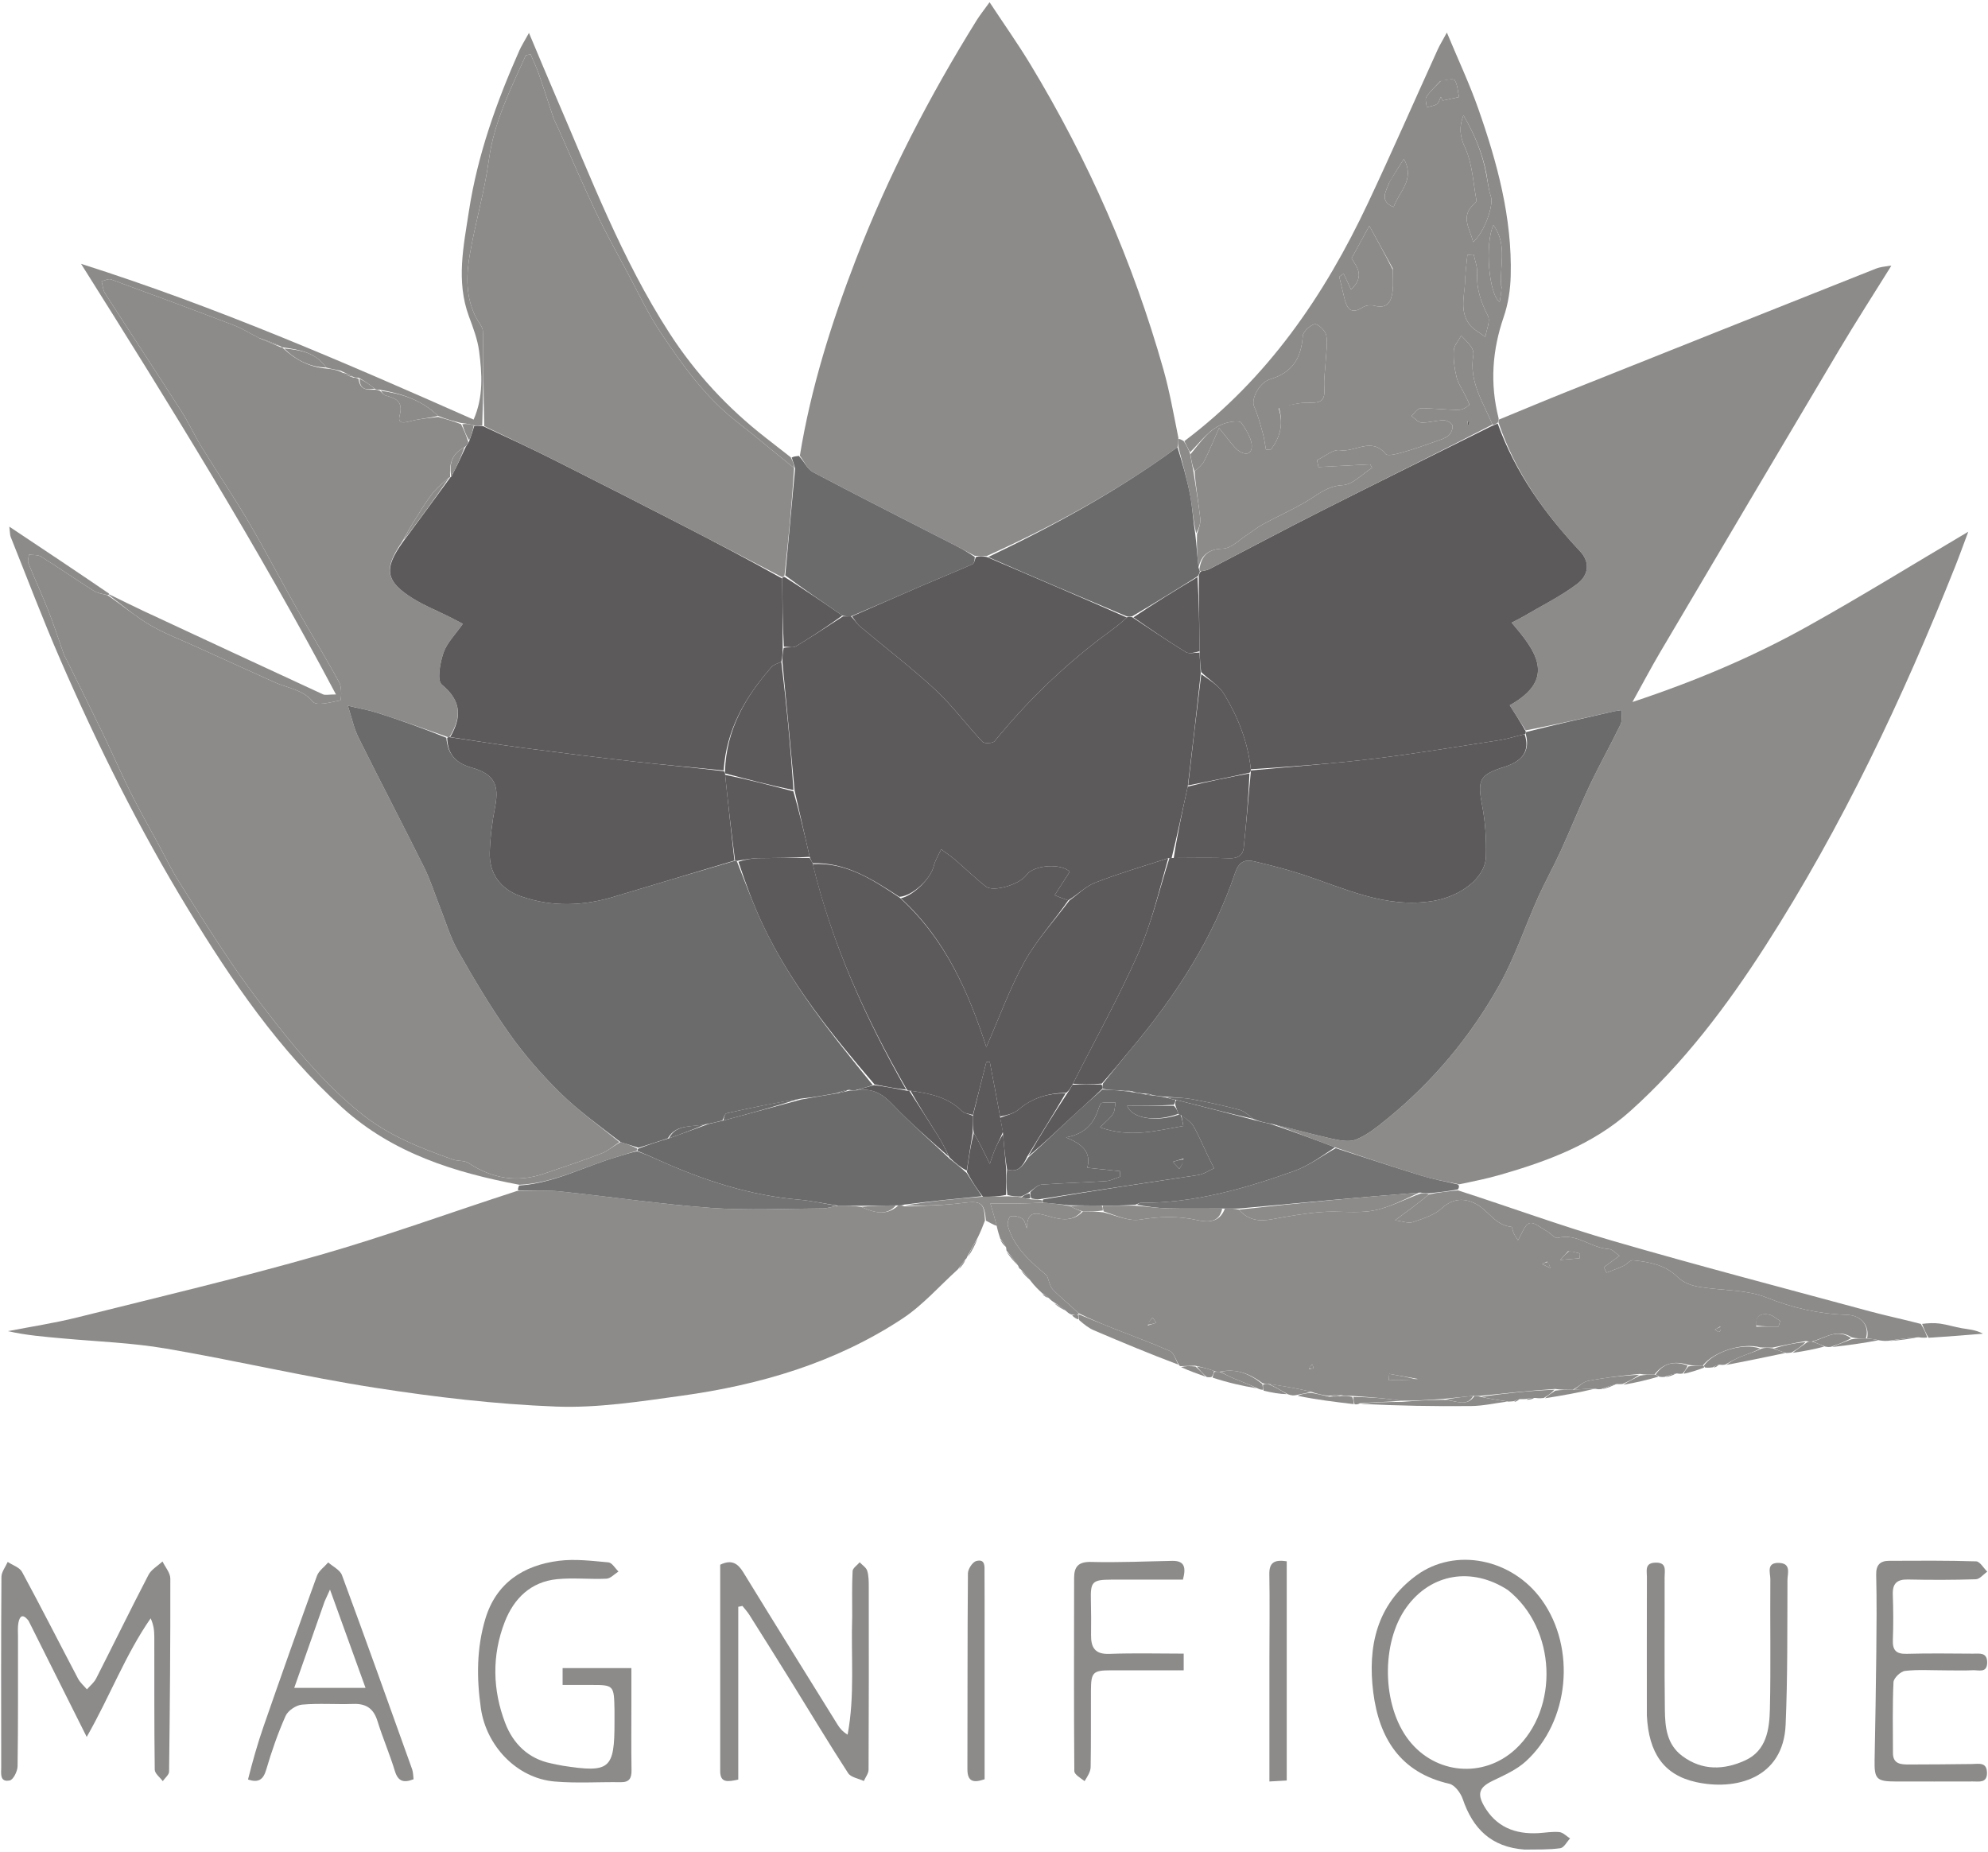 <svg width="658" height="613" viewBox="0 0 658 613" fill="none" xmlns="http://www.w3.org/2000/svg">
<path d="M625.984 87.992C620.203 97.29 614.266 106.496 608.67 115.904C588.864 149.205 569.157 182.564 549.459 215.929C546.525 220.899 543.838 226.015 540.315 232.366C561.193 225.438 580.092 217.441 598.043 207.445C615.797 197.559 633.095 186.853 651.472 175.987C649.897 180.181 648.595 183.841 647.158 187.447C629.76 231.127 609.746 273.515 584.287 313.146C571.489 333.067 557.256 351.943 539.531 367.813C527.222 378.834 512.011 384.405 496.4 388.895C492.256 390.087 488.018 390.953 482.994 391.989C478.193 391.042 474.162 390.271 470.264 389.07C460.846 386.165 451.489 383.06 441.865 379.756C434.731 376.992 427.839 374.506 421.391 372.017C427.996 373.63 434.122 375.41 440.336 376.791C443.1 377.405 446.408 378.138 448.818 377.18C452.48 375.724 455.754 373.064 458.882 370.53C474.207 358.114 486.689 343.141 496.277 326.018C501.388 316.89 504.718 306.774 509.018 297.179C511.357 291.959 514.165 286.952 516.544 281.749C519.858 274.497 522.804 267.074 526.213 259.87C529.41 253.114 533.082 246.584 536.352 239.861C536.969 238.594 536.678 236.885 536.835 235.045C535.425 235.252 534.779 235.304 534.154 235.446C524.492 237.64 514.834 239.846 504.995 241.746C503.179 238.878 501.543 236.313 499.703 233.432C515.499 224.653 508.155 215.243 500.324 206.106C502.203 205.119 503.234 204.632 504.211 204.055C510.165 200.541 516.444 197.456 521.943 193.332C526.16 190.17 526.115 185.821 523.005 182.504C511.34 170.064 501.553 156.439 495.981 139.824C496.009 139.32 496.022 139.118 496.035 138.916C503.683 135.775 511.306 132.57 518.984 129.504C552.938 115.946 586.904 102.421 620.881 88.923C622.246 88.381 623.767 88.233 625.61 87.953C626.003 88.005 625.984 87.992 625.984 87.992Z" fill="#8C8B8A"/>
<path d="M317.07 420.109C310.983 425.606 305.471 431.974 298.704 436.441C276.55 451.064 251.584 458.392 225.539 461.986C211.772 463.885 197.791 466.091 184.007 465.56C164.032 464.79 144.03 462.422 124.254 459.351C101.034 455.746 78.101 450.317 54.928 446.359C43.687 444.438 32.183 444.046 20.794 443.004C14.774 442.453 8.744 441.992 2.637 440.596C10.28 439.103 18.007 437.942 25.552 436.058C52.407 429.355 79.364 422.977 105.967 415.37C127.672 409.165 148.925 401.38 171.196 394.172C176.483 394.132 180.987 393.891 185.417 394.356C202.112 396.108 218.747 398.604 235.477 399.813C247.693 400.697 260.024 400.032 272.303 399.966C273.874 399.958 275.443 399.397 277.452 399.072C280.245 399.068 282.598 399.083 285.061 399.478C289.24 401.294 293.302 402.648 297.338 399.001C298.114 398.993 298.557 398.993 299.283 399.286C305.955 399.131 312.379 398.964 318.722 398.154C324.652 397.396 325.831 398.059 326.005 403.994C325.335 405.747 324.665 407.499 323.598 409.673C322.156 412.093 321.111 414.093 320.066 416.093C320.066 416.093 319.99 416.529 319.601 416.792C318.497 418.073 317.784 419.091 317.07 420.109Z" fill="#8C8B8A"/>
<path d="M264.74 150.845C268.383 128.449 275.172 106.924 283.304 85.836C293.973 58.171 307.578 31.938 323.23 6.765C324.331 4.994 325.655 3.36 327.537 0.742C332.389 8.101 336.956 14.555 341.038 21.302C360.223 53.005 375.008 86.661 385.088 122.331C387.109 129.484 388.404 136.842 390.02 144.886C390.005 146.388 390.003 147.108 389.708 148.018C369.954 162.477 348.893 173.96 326.617 184.024C325.137 184.019 324.061 184.019 322.639 183.962C320.447 182.875 318.629 181.79 316.75 180.826C300.843 172.665 284.879 164.614 269.073 156.264C267.197 155.274 266.164 152.69 264.74 150.845Z" fill="#8C8B8A"/>
<path d="M390.784 452.182C390.784 452.182 390.385 452.164 390.186 451.722C389.081 449.869 388.494 447.738 387.215 447.171C380.988 444.412 374.569 442.09 368.233 439.577C364.475 438.086 360.745 436.526 356.962 434.641C354.104 431.846 351.124 429.566 348.546 426.897C347.439 425.75 347.169 423.796 346.518 422.209C341.239 417.715 335.723 413.153 333.581 405.754C333.305 404.801 334.003 402.662 334.527 402.564C335.761 402.335 337.392 402.686 338.424 403.419C339.233 403.994 339.386 405.493 339.831 406.581C340.082 400.783 342.491 401.24 346.951 402.522C350.299 403.485 354.817 404.791 358.441 400.981C360.917 400.985 362.956 400.987 365.268 401.278C369.48 402.359 373.605 404.292 377.317 403.686C383.721 402.643 389.784 402.415 396.147 403.818C399.449 404.546 403.635 404.918 405.418 400.009C407.223 400.008 408.61 400.012 410.059 400.374C413.147 403.911 416.796 404.34 420.949 403.571C426.426 402.559 431.943 401.592 437.485 401.164C443.158 400.725 449.022 401.708 454.546 400.687C459.87 399.702 464.867 396.952 470.381 394.977C471.503 394.975 472.25 394.974 472.962 395.327C469.508 398.195 466.09 400.71 461.741 403.911C464.167 404.2 466.135 405.012 467.654 404.497C471.045 403.348 474.793 402.173 477.333 399.848C481.163 396.34 485.142 396.615 488.753 398.614C492.687 400.792 495.004 405.588 500.218 406.057C500.551 406.087 500.681 407.536 501.046 408.254C501.509 409.163 502.116 410 502.424 410.491C503.782 408.318 504.62 405.382 506.236 404.862C507.718 404.384 510.069 406.459 511.982 407.511C513.249 408.208 514.657 409.983 515.592 409.734C521.93 408.052 526.678 413.148 532.523 413.419C533.684 413.473 534.784 414.826 536.022 415.653C533.923 417.194 532.386 418.323 530.849 419.451C531.145 420.05 531.441 420.648 531.736 421.247C533.611 420.505 535.52 419.838 537.348 418.995C538.468 418.478 539.533 417.035 540.504 417.137C545.931 417.707 551.203 418.61 555.425 422.83C557.074 424.478 559.781 425.493 562.161 425.905C569.673 427.204 577.793 426.731 584.679 429.462C593.379 432.912 601.915 434.892 611.176 435.182C616.271 435.342 618.817 438.969 617.582 443.001C615.778 443.015 614.391 443.023 612.931 442.657C608.121 439.59 604.195 442.825 599.668 444.038C598.909 444.03 598.476 444.029 597.699 443.877C593.897 444.5 590.439 445.274 586.586 446.044C585.144 446.036 584.096 446.033 582.655 445.977C576.682 444.294 567.148 447.45 563.588 451.983C561.783 452.008 560.394 452.021 558.746 451.744C554.222 450.348 550.587 451.113 547.581 454.991C545.78 455.014 544.394 455.027 542.747 454.748C536.828 455.301 531.138 455.978 525.534 457.093C523.895 457.42 522.503 458.99 520.57 459.998C518.429 460.014 516.717 460.022 514.719 459.73C506.283 460.3 498.133 461.171 489.659 462.04C488.903 462.033 488.471 462.028 487.636 462.014C484.15 462.35 481.068 462.694 477.544 463.036C472.735 463.357 468.367 463.68 463.913 463.612C458.536 462.823 453.246 462.424 447.562 462.027C446.117 462.031 445.066 462.033 443.806 461.767C442.395 461.673 441.193 461.848 439.606 462.015C437.481 461.677 435.74 461.345 433.92 460.63C429.212 459.509 424.582 458.769 419.631 458.03C418.879 458.037 418.449 458.044 417.818 457.765C413.502 454.613 409.105 452.88 403.652 454.053C402.892 454.044 402.457 454.046 401.83 453.768C399.753 453.004 397.869 452.518 395.555 452.03C393.678 452.079 392.231 452.13 390.784 452.182ZM581.294 439.092C583.748 439.092 586.202 439.092 588.656 439.092C588.843 438.459 589.029 437.825 589.216 437.191C587.954 436.465 586.762 435.334 585.414 435.101C583.121 434.703 580.997 435.217 581.294 439.092ZM469.316 456.416C466.152 455.856 462.987 455.296 459.823 454.736C459.774 455.444 459.725 456.152 459.676 456.86C462.671 456.86 465.667 456.86 469.316 456.416ZM519.019 414.157C518.439 414.795 517.859 415.433 516.405 417.031C519.377 416.774 521.1 416.625 522.822 416.476C522.87 415.953 522.918 415.429 522.965 414.906C521.907 414.617 520.848 414.328 519.019 414.157ZM379.911 438.713C380.847 438.421 381.783 438.128 382.718 437.836C382.321 437.27 381.923 436.704 381.526 436.138C380.809 436.828 380.093 437.517 379.911 438.713ZM512.071 417.574C511.513 417.845 510.954 418.116 510.396 418.387C511.304 418.826 512.211 419.265 513.119 419.705C512.961 419.096 512.803 418.487 512.071 417.574ZM569.353 439.074C568.766 439.421 568.178 439.767 567.591 440.113C568.096 440.381 568.869 440.992 569.053 440.849C569.513 440.49 569.705 439.788 569.353 439.074ZM433.268 453.098C433.768 453.043 434.267 452.988 434.766 452.933C434.652 452.486 434.537 452.039 434.422 451.591C433.996 451.894 433.569 452.197 433.268 453.098Z" fill="#8C8B8A"/>
<path d="M496.031 138.509C496.022 139.118 496.009 139.319 495.725 139.889C494.969 140.465 494.484 140.673 493.994 140.517C490.767 132.949 486.158 126.147 487.65 117.589C487.806 116.695 487.451 115.508 486.919 114.744C485.995 113.414 484.749 112.308 483.638 111.108C482.772 112.718 481.277 114.29 481.178 115.946C481.004 118.871 481.388 121.918 482.095 124.777C482.637 126.969 484.059 128.939 485.042 131.03C485.53 132.071 486.526 133.828 486.226 134.105C485.307 134.954 483.867 135.679 482.636 135.669C478.465 135.637 474.294 135.089 470.129 135.154C469.129 135.169 468.154 136.79 467.168 137.673C468.271 138.444 469.353 139.824 470.48 139.861C472.921 139.941 475.382 139.13 477.839 139.106C478.856 139.097 480.534 140.003 480.74 140.797C480.991 141.764 480.302 143.373 479.485 144.12C478.463 145.053 476.93 145.486 475.56 145.969C471.9 147.259 468.246 148.595 464.514 149.643C462.569 150.189 459.319 151.106 458.618 150.251C453.914 144.505 448.489 149.798 443.516 149.012C441.212 148.648 438.459 151.12 435.91 152.306C436.071 153.067 436.233 153.827 436.395 154.587C442.101 154.286 447.807 153.985 453.514 153.684C453.722 154.072 453.93 154.461 454.138 154.849C450.895 156.879 447.726 160.421 444.392 160.585C439.339 160.833 436.309 163.662 432.548 165.889C427.802 168.701 422.742 170.979 417.876 173.597C416.19 174.504 414.711 175.785 413.084 176.811C410.347 178.537 407.613 181.496 404.797 181.593C399.935 181.761 397.791 183.681 396.7 187.716C396.247 183.952 396.068 180.489 396.194 176.82C396.781 174.934 397.457 173.21 397.274 171.583C396.687 166.37 395.782 161.192 395.388 155.991C396.738 154.838 397.956 153.825 398.612 152.527C400.198 149.392 401.521 146.124 403.503 141.667C405.986 144.735 407.325 146.528 408.81 148.19C410.586 150.179 413.753 151.216 414.257 148.431C414.728 145.831 412.6 142.458 410.872 139.934C410.318 139.123 407.281 139.55 405.581 140.069C400.339 141.672 397.486 146.242 393.874 149.708C393.167 148.279 392.585 147.144 392.003 146.009C419.521 125.321 438.338 97.885 452.798 67.165C460.715 50.344 468.176 33.309 475.868 16.381C476.521 14.945 477.364 13.595 478.895 10.777C482.745 20.028 486.417 27.811 489.256 35.887C495.553 53.801 500.52 72.068 500.026 91.292C499.91 95.843 499.194 100.568 497.72 104.856C493.939 115.853 493.071 126.84 496.031 138.509ZM423.277 134.734C426.532 134.215 429.801 133.201 433.038 133.296C437.486 133.427 438.6 132.537 438.329 128.3C438.133 125.221 438.67 122.097 438.826 118.991C438.963 116.264 439.508 113.426 438.934 110.846C438.604 109.361 436.152 107.091 435.115 107.314C433.54 107.652 431.304 109.776 431.199 111.272C430.692 118.498 427.792 123.292 420.5 125.488C416.626 126.654 414.058 132.248 415.065 134.472C416.346 137.298 417.127 140.365 417.97 143.371C418.475 145.168 418.686 147.047 419.029 148.889C419.581 148.844 420.133 148.8 420.685 148.755C423.61 144.827 424.953 140.543 423.277 134.734ZM461 88.874C458.572 84.464 456.144 80.053 453.229 74.759C450.755 79.28 449.147 82.216 447.363 85.475C448.858 88.194 452.023 91.246 447.174 95.826C446.238 93.82 445.476 92.189 444.715 90.557C444.233 90.905 443.75 91.253 443.268 91.6C443.83 93.932 444.397 96.263 444.954 98.596C445.778 102.042 447.073 104.301 451.092 101.687C452.072 101.05 453.724 100.891 454.89 101.194C459.339 102.353 460.543 99.694 460.948 96.237C461.198 94.105 460.998 91.921 461 88.874ZM492 57.632C490.697 50.631 487.923 44.246 484.373 38.135C482.9 42.015 483.14 45.055 484.916 48.891C487.352 54.151 487.581 60.438 488.684 66.299C488.751 66.65 488.264 67.206 487.907 67.52C483.191 71.672 486.546 75.61 487.581 80.107C491.277 77.037 494.429 68 493.477 65.1C492.778 62.972 492.478 60.713 492 57.632ZM485 91.559C485.107 96.868 482.704 102.476 486.344 107.352C487.642 109.09 489.849 110.149 491.641 111.519C491.984 109.153 493.358 106.262 492.471 104.524C490.15 99.979 488.642 95.52 488.916 90.365C489.023 88.344 488.187 86.273 487.781 84.224C487.083 84.265 486.385 84.306 485.688 84.347C485.459 86.45 485.229 88.552 485 91.559ZM497 95.211C496.014 88.618 499.245 81.353 494.305 74.505C491.359 80.682 492.81 97.621 496.383 99.962C496.609 98.552 496.804 97.337 497 95.211ZM476.711 26.866C475.146 28.576 473.382 30.153 472.115 32.06C471.598 32.838 472.159 34.332 472.229 35.501C473.361 35.178 474.639 35.075 475.576 34.458C476.254 34.011 476.48 32.88 476.907 32.054C477.106 32.462 477.304 32.869 477.502 33.277C479.307 32.892 481.111 32.508 482.916 32.123C482.503 30.236 482.459 28.123 481.504 26.57C481.101 25.915 478.778 26.439 476.711 26.866ZM459.801 60.447C458.737 63.387 456.418 66.57 461.268 68.529C462.96 63.504 468.503 59.54 464.659 52.597C462.907 55.352 461.508 57.552 459.801 60.447Z" fill="#8C8B8A"/>
<path d="M36.248 196.767C39.969 198.578 43.665 200.444 47.415 202.193C67.221 211.43 87.035 220.649 106.878 229.808C107.656 230.167 108.745 229.854 111.2 229.854C85.062 180.496 56.208 133.959 26.834 87.327C71.254 101.421 113.903 119.896 156.761 138.882C160.058 131.329 159.563 123.702 158.572 116.176C158.059 112.28 156.591 108.464 155.213 104.737C150.899 93.067 153.446 81.375 155.222 69.793C158.056 51.301 164.327 33.803 171.884 16.753C172.586 15.168 173.543 13.696 175.082 10.898C178.419 18.803 181.175 25.47 184.038 32.091C195.508 58.611 205.749 85.744 221.522 110.171C230.141 123.52 240.857 135.087 253.426 144.88C256.034 146.912 258.632 148.958 261.718 151.35C262.525 152.826 262.849 153.951 262.841 154.932C256.391 149.779 250.383 144.627 244.131 139.79C233.621 131.661 226.027 121.022 218.755 110.204C214.497 103.872 211.245 96.858 207.622 90.107C204.12 83.583 200.505 77.106 197.331 70.423C192.963 61.225 188.964 51.852 184.803 42.556C184.259 41.342 183.582 40.175 183.155 38.922C181.526 34.147 180.032 29.326 178.371 24.562C177.59 22.323 176.545 20.176 175.62 17.987C175.092 18.093 174.564 18.199 174.036 18.305C168.999 29.465 163.524 40.352 161.815 52.875C160.371 63.459 157.29 73.81 155.478 84.358C154.268 91.403 154.134 98.597 157.656 105.276C158.424 106.732 159.801 108.185 159.83 109.661C160.037 120.061 159.965 130.466 159.607 140.889C158.479 140.924 157.727 140.939 156.813 140.763C155.434 140.382 154.217 140.194 152.61 140.001C149.82 139.326 147.422 138.657 144.965 137.644C139.561 132.355 132.947 130.296 125.67 128.992C124.9 128.989 124.46 128.989 123.978 128.641C122.29 127.199 120.645 126.104 118.667 125.005C117.891 124.999 117.447 124.997 116.845 124.689C115.459 123.921 114.231 123.458 112.755 122.717C111.011 122.289 109.515 122.139 107.963 121.647C104.447 116.61 99.224 115.8 93.756 114.988C93.511 114.985 93.022 114.987 92.964 114.643C90.598 113.528 88.291 112.757 85.666 111.842C82.704 110.337 80.16 108.712 77.399 107.657C63.883 102.492 50.32 97.45 36.731 92.482C35.883 92.173 34.671 92.862 33.629 93.087C33.994 94.437 34.051 95.986 34.772 97.108C43.121 110.099 51.629 122.99 59.958 135.994C62.448 139.882 64.378 144.125 66.801 148.059C71.932 156.391 77.43 164.503 82.386 172.934C87.849 182.229 92.803 191.82 98.11 201.208C102.794 209.494 107.793 217.605 112.329 225.968C113.21 227.592 112.947 231.749 112.625 231.813C109.593 232.421 104.837 233.743 103.615 232.295C100.07 228.098 95.181 227.783 90.888 225.828C81.983 221.771 73.054 217.767 64.147 213.713C59.253 211.484 54.165 209.566 49.566 206.832C44.782 203.988 40.484 200.33 36.041 196.962C36.109 196.896 36.248 196.767 36.248 196.767Z" fill="#8C8B8A"/>
<path d="M263.173 155.077C262.849 153.953 262.525 152.829 262.046 151.448C262.606 151.109 263.321 151.026 264.389 150.895C266.164 152.691 267.197 155.275 269.073 156.266C284.879 164.615 300.843 172.666 316.75 180.827C318.629 181.791 320.447 182.876 322.637 184.34C322.615 185.459 322.417 186.52 321.86 186.766C316.426 189.163 310.913 191.38 305.459 193.734C297.623 197.116 289.817 200.569 281.624 203.997C280.498 204.009 279.747 204.016 278.803 203.745C272.371 199.281 266.132 195.095 259.906 190.454C261.004 178.359 262.088 166.718 263.173 155.077Z" fill="#6B6B6B"/>
<path d="M9.449 536.449C7.332 533.762 6.471 535.183 6.097 537.127C5.818 538.579 5.955 540.115 5.954 541.614C5.941 555.944 6.025 570.276 5.817 584.603C5.793 586.257 4.411 589.063 3.236 589.308C-0.149 590.012 0.404 586.973 0.401 584.929C0.367 563.934 0.331 542.938 0.474 521.943C0.486 520.284 1.829 518.634 2.553 516.98C4.173 518.066 6.481 518.779 7.302 520.297C13.625 531.984 19.631 543.841 25.823 555.6C26.527 556.936 27.776 557.986 28.773 559.168C29.809 557.967 31.136 556.913 31.835 555.54C37.642 544.135 43.245 532.625 49.149 521.272C50.083 519.474 52.215 518.299 53.793 516.836C54.693 518.719 56.371 520.601 56.375 522.487C56.416 543.786 56.231 565.085 55.962 586.383C55.949 587.444 54.6 588.488 53.873 589.54C52.948 588.276 51.235 587.022 51.219 585.746C51.026 571.085 51.102 556.421 51.074 541.757C51.071 539.836 50.893 537.914 49.865 535.649C41.55 547.599 36.496 561.221 28.701 574.907C22.032 561.561 15.842 549.176 9.449 536.449Z" fill="#8C8B8A"/>
<path d="M504.632 612.192C493.524 611.385 487.476 605.227 484.151 595.468C483.466 593.455 481.513 590.82 479.705 590.409C463.436 586.713 456.428 575.217 454.528 560.112C452.629 545.015 455.646 531.057 468.83 521.432C481.709 512.029 500.536 515.912 510.32 529.581C521.731 545.521 519.489 569.794 505.01 583.001C501.911 585.827 497.774 587.615 493.924 589.491C489.744 591.527 488.831 593.589 491.161 597.69C495.138 604.689 501.44 607.168 509.167 606.749C511.489 606.623 513.836 606.169 516.119 606.398C517.36 606.522 518.49 607.765 519.669 608.503C518.605 609.63 517.655 611.563 516.455 611.734C512.705 612.267 508.86 612.134 504.632 612.192ZM499.1 526.297C487.164 518.521 473.63 520.797 465.554 531.939C457.016 543.717 457.381 564.576 466.325 576.028C475.146 587.323 491.033 588.672 501.536 579.018C516.141 565.596 515.21 539.111 499.1 526.297Z" fill="#8C8B8A"/>
<path d="M282.065 535C282.073 529.672 281.945 524.836 282.202 520.021C282.256 519.009 283.727 518.072 284.545 517.1C285.41 518.032 286.707 518.833 287.04 519.927C287.559 521.634 287.546 523.541 287.548 525.363C287.573 545.492 287.587 565.622 287.484 585.751C287.477 587.001 286.463 588.247 285.918 589.494C284.145 588.653 281.629 588.295 280.719 586.893C274.388 577.138 268.409 567.154 262.28 557.267C257.556 549.646 252.79 542.051 248.007 534.466C247.353 533.429 246.497 532.518 245.734 531.549C245.275 531.645 244.815 531.741 244.355 531.837C244.355 550.909 244.355 569.982 244.355 589.019C240.739 589.817 238.374 590.121 238.375 586.189C238.381 563.405 238.378 540.621 238.378 517.905C242.124 516.099 244.177 517.412 246.019 520.417C256.348 537.266 266.796 554.042 277.222 570.831C277.97 572.034 278.873 573.139 280.543 574.161C282.984 561.265 281.623 548.337 282.065 535Z" fill="#8C8B8A"/>
<path d="M203.391 566.093C203.227 557.691 203.227 557.692 195.342 557.707C192.382 557.712 189.423 557.708 186.216 557.708C186.216 555.684 186.216 554.256 186.216 552.124C190.024 552.124 193.638 552.124 197.252 552.124C200.888 552.124 204.524 552.124 208.983 552.124C208.983 556.342 208.983 560.093 208.983 563.844C208.983 571.173 208.906 578.503 209.024 585.829C209.066 588.452 208.417 589.93 205.477 589.887C198.152 589.779 190.782 590.293 183.51 589.655C171.047 588.562 160.973 577.894 159.171 565.476C157.715 555.439 157.746 545.495 160.641 535.831C164.194 523.973 173.218 518.092 184.973 516.608C190.345 515.929 195.93 516.637 201.381 517.128C202.572 517.236 203.605 519.099 204.71 520.153C203.384 520.984 202.089 522.465 200.727 522.53C195.276 522.789 189.758 522.155 184.349 522.694C175.703 523.555 170.101 529.069 167.091 536.772C162.748 547.89 163.01 559.415 167.263 570.424C169.825 577.056 174.812 582.12 182.367 583.647C183.67 583.911 184.963 584.237 186.276 584.44C201.868 586.854 203.391 585.572 203.391 570.078C203.391 568.913 203.391 567.747 203.391 566.093Z" fill="#8C8B8A"/>
<path d="M643.994 552.867C639.168 552.868 634.801 552.548 630.531 553.053C629.074 553.225 626.781 555.417 626.717 556.774C626.351 564.582 626.538 572.417 626.539 580.243C626.539 583.881 629.171 584.028 631.743 584.029C638.71 584.031 645.677 583.949 652.643 583.873C654.927 583.848 657.631 583.125 657.664 586.799C657.695 590.214 655.086 589.638 653.001 589.646C644.509 589.677 636.017 589.663 627.525 589.656C621.091 589.651 620.35 588.861 620.467 582.566C620.687 570.759 620.906 558.952 621.029 547.144C621.12 538.509 621.2 529.87 620.99 521.24C620.91 517.926 622.336 516.625 625.282 516.612C634.881 516.57 644.486 516.49 654.077 516.794C655.338 516.834 656.532 519.017 657.757 520.207C656.497 521.084 655.261 522.677 653.974 522.719C646.489 522.964 638.99 522.96 631.5 522.8C627.84 522.723 626.364 524.14 626.489 527.793C626.66 532.782 626.703 537.788 626.507 542.775C626.371 546.221 627.589 547.502 631.103 547.402C638.423 547.194 645.754 547.309 653.08 547.347C655.168 547.357 657.739 546.831 657.727 550.242C657.714 553.899 654.893 552.727 652.981 552.827C650.158 552.975 647.322 552.868 643.994 552.867Z" fill="#8C8B8A"/>
<path d="M545.087 567.802C545.077 552.183 545.061 537.038 545.103 521.892C545.109 519.886 544.324 517.348 547.87 517.216C551.81 517.07 550.955 519.89 550.962 522.033C551.011 536.679 550.861 551.327 551.047 565.971C551.118 571.627 551.638 577.361 556.816 581.22C563.44 586.158 570.643 585.859 577.609 582.683C584.695 579.452 585.658 572.365 585.812 565.687C586.142 551.382 585.842 537.063 585.96 522.75C585.977 520.653 584.487 517.149 588.833 517.305C592.955 517.453 591.633 520.828 591.623 522.99C591.55 538.952 591.707 554.932 591.019 570.872C590.251 588.696 574.44 592.746 561.35 589.849C550.684 587.488 545.704 580.241 545.087 567.802Z" fill="#8C8B8A"/>
<path d="M82.082 589.007C83.608 582.993 85.248 577.142 87.239 571.414C93.02 554.779 98.883 538.171 104.896 521.619C105.52 519.902 107.36 518.628 108.635 517.148C110.192 518.536 112.545 519.628 113.184 521.355C121.077 542.706 128.729 564.146 136.4 585.579C136.769 586.609 136.73 587.786 136.884 588.913C133.581 590.204 131.738 589.631 130.685 586.153C129.001 580.592 126.663 575.23 124.949 569.676C123.667 565.522 121.214 563.828 116.919 563.983C111.268 564.187 105.574 563.71 99.96 564.213C97.999 564.388 95.309 566.195 94.525 567.956C91.965 573.705 89.889 579.706 88.112 585.753C87.131 589.09 85.53 590.142 82.082 589.007ZM107.452 530.036C104.121 539.51 100.791 548.985 97.387 558.667C105.533 558.667 112.948 558.667 120.987 558.667C117.086 547.878 113.351 537.547 109.223 526.132C108.374 527.975 108.057 528.663 107.452 530.036Z" fill="#8C8B8A"/>
<path d="M171.903 392.146C150.427 388.095 129.919 381.67 113.3 366.627C92.403 347.713 76.7 324.665 62.179 300.792C46.096 274.351 32.295 246.7 19.962 218.337C14.141 204.952 8.972 191.282 3.544 177.727C3.27 177.044 3.332 176.226 3.095 174.32C14.609 181.987 25.272 189.087 36.092 196.478C36.248 196.768 36.109 196.898 35.656 196.954C33.828 196.557 32.29 196.362 31.105 195.61C25.23 191.876 19.493 187.924 13.592 184.232C12.536 183.571 10.94 183.77 9.594 183.572C9.499 184.51 9.053 185.589 9.366 186.362C11.513 191.671 13.941 196.868 16.037 202.197C17.878 206.88 19.391 211.691 21.082 216.434C21.354 217.196 21.804 217.894 22.164 218.626C26.154 226.722 30.193 234.795 34.114 242.925C37.234 249.394 40.068 256.004 43.287 262.422C46.346 268.521 49.737 274.453 52.985 280.456C54.941 284.071 56.72 287.798 58.9 291.272C64.787 300.658 70.673 310.053 76.896 319.216C81.521 326.025 86.532 332.586 91.618 339.063C99.943 349.664 108.641 359.731 119.302 368.374C128.62 375.929 139.056 379.94 149.88 383.79C151.549 384.383 153.702 384.031 155.084 384.945C162.884 390.105 171.114 391.517 180.009 388.49C186.384 386.32 192.782 384.202 199.066 381.787C201.214 380.962 203.043 379.307 205.392 378.023C207.503 378.645 209.242 379.275 210.951 380.18C210.897 380.638 210.872 380.821 210.469 381.003C208.058 381.662 206.039 382.368 203.991 382.975C193.324 386.135 183.33 391.648 171.903 392.146Z" fill="#8C8B8A"/>
<path d="M409.998 400.017C408.61 400.013 407.223 400.01 404.95 400.003C398.266 400.001 392.465 400.112 386.671 399.963C383.117 399.871 379.573 399.38 376.302 398.76C376.889 398.336 377.199 398.115 377.508 398.117C395.193 398.258 411.896 393.453 428.304 387.602C433.184 385.862 437.521 382.6 442.107 380.035C451.489 383.06 460.846 386.165 470.264 389.07C474.162 390.271 478.193 391.042 482.589 392.035C483.011 392.489 483.006 392.916 482.567 393.679C479.088 394.335 476.043 394.655 472.998 394.975C472.25 394.976 471.503 394.976 470.15 394.726C449.697 396.322 429.847 398.17 409.998 400.017Z" fill="#737373"/>
<path d="M358.986 589.536C357.542 588.439 355.594 587.327 355.585 586.201C355.424 564.894 355.486 543.585 355.516 522.277C355.521 518.524 356.959 516.875 361.18 516.987C370.114 517.224 379.065 516.795 388.008 516.631C392.196 516.554 392.573 518.924 391.532 522.84C383.672 522.84 375.73 522.822 367.789 522.845C361.523 522.864 360.909 523.555 361.068 529.705C361.166 533.514 361.168 537.328 361.123 541.138C361.074 545.293 362.387 547.61 367.211 547.422C375.318 547.107 383.446 547.336 391.787 547.336C391.787 549.404 391.787 550.819 391.787 552.853C383.573 552.853 375.626 552.84 367.678 552.857C361.792 552.869 361.124 553.497 361.085 559.469C361.03 567.941 361.15 576.416 360.989 584.886C360.959 586.438 359.945 587.972 358.986 589.536Z" fill="#8C8B8A"/>
<path d="M472.962 395.328C476.043 394.654 479.088 394.334 482.582 394C500.041 399.633 516.895 405.817 534.096 410.805C562.266 418.974 590.653 426.394 618.968 434.059C624.312 435.506 629.744 436.626 635.751 438.196C636.88 439.895 637.395 441.296 637.909 442.696C637.172 442.767 636.435 442.838 635.032 442.625C631.228 442.829 628.091 443.317 624.953 443.805C624.204 443.843 623.455 443.881 622.089 443.643C620.314 443.243 619.156 443.12 617.998 442.996C618.817 438.97 616.271 435.342 611.176 435.183C601.915 434.893 593.379 432.913 584.679 429.463C577.793 426.732 569.672 427.205 562.161 425.906C559.781 425.494 557.074 424.478 555.425 422.83C551.203 418.611 545.931 417.708 540.504 417.138C539.533 417.036 538.468 418.479 537.348 418.995C535.52 419.838 533.611 420.506 531.736 421.248C531.441 420.649 531.145 420.051 530.849 419.452C532.386 418.323 533.923 417.195 536.022 415.654C534.784 414.827 533.684 413.474 532.523 413.42C526.678 413.148 521.93 408.052 515.592 409.735C514.656 409.983 513.249 408.208 511.982 407.512C510.069 406.46 507.718 404.385 506.235 404.862C504.62 405.383 503.782 408.319 502.424 410.492C502.116 410.001 501.509 409.164 501.046 408.255C500.681 407.537 500.551 406.088 500.218 406.058C495.004 405.589 492.687 400.793 488.753 398.615C485.142 396.616 481.163 396.341 477.333 399.848C474.793 402.174 471.045 403.349 467.654 404.498C466.135 405.012 464.167 404.201 461.741 403.912C466.09 400.711 469.508 398.196 472.962 395.328Z" fill="#8C8B8A"/>
<path d="M171.82 392.392C183.33 391.648 193.324 386.135 203.991 382.975C206.039 382.368 208.058 381.662 210.85 381.047C213.71 382.04 215.809 382.99 217.908 383.937C232.782 390.651 248.114 395.682 264.505 397.08C268.701 397.438 272.845 398.406 277.012 399.094C275.443 399.399 273.874 399.96 272.303 399.968C260.024 400.034 247.693 400.699 235.477 399.815C218.747 398.606 202.112 396.11 185.417 394.358C180.987 393.893 176.483 394.134 171.557 394.058C171.312 393.589 171.525 393.114 171.82 392.392Z" fill="#737373"/>
<path d="M420.16 548.999C420.17 539.362 420.301 530.222 420.134 521.088C420.063 517.161 421.785 516.167 425.893 516.767C425.893 540.885 425.893 564.855 425.893 589.327C424.035 589.432 422.486 589.52 420.159 589.651C420.159 575.962 420.159 562.731 420.16 548.999Z" fill="#8C8B8A"/>
<path d="M325.892 537.999C325.892 555.261 325.892 572.022 325.892 588.917C322.215 590.163 320.189 589.771 320.2 585.552C320.261 563.95 320.188 542.347 320.372 520.747C320.384 519.323 321.912 516.991 323.141 516.679C326.256 515.888 325.85 518.625 325.864 520.549C325.904 526.199 325.887 531.849 325.892 537.999Z" fill="#8C8B8A"/>
<path d="M358.004 400.978C354.817 404.791 350.299 403.485 346.951 402.522C342.491 401.24 340.082 400.783 339.831 406.581C339.386 405.493 339.233 403.994 338.424 403.419C337.392 402.686 335.761 402.335 334.527 402.564C334.003 402.661 333.305 404.801 333.581 405.754C335.723 413.153 341.239 417.715 346.518 422.209C347.169 423.796 347.439 425.75 348.546 426.897C351.124 429.566 354.104 431.846 356.953 434.65C356.984 435.016 356.966 435.035 356.603 435.034C355.756 435.078 355.272 435.122 354.788 435.166C354.277 434.974 353.766 434.783 352.988 434.041C351.445 432.685 350.169 431.879 348.893 431.072C348.429 430.775 347.966 430.479 347.217 429.72C346.275 428.847 345.616 428.438 344.958 428.028C343.724 426.885 342.49 425.743 341.124 423.943C339.935 422.231 338.88 421.175 337.824 420.119C337.53 419.996 337.292 419.803 337.016 418.972C335.664 416.92 334.408 415.436 333.151 413.951C333.151 413.951 333.038 413.505 333.017 412.922C332.354 411.549 331.713 410.76 331.072 409.971C330.718 408.912 330.363 407.853 329.96 406.067C329.265 403.205 328.62 401.068 327.792 398.326C331.784 398.326 335.136 398.356 338.487 398.316C340.657 398.29 342.827 398.16 345.409 398.059C348.545 398.34 351.269 398.64 354.197 399.211C355.602 399.981 356.803 400.479 358.004 400.978Z" fill="#8C8B8A"/>
<path d="M356.994 435.008C360.745 436.527 364.475 438.087 368.233 439.578C374.569 442.091 380.988 444.413 387.215 447.172C388.494 447.739 389.081 449.87 389.992 451.675C380.68 448.163 371.349 444.291 362.061 440.317C360.417 439.613 358.957 438.483 357.205 436.954C356.988 435.918 356.977 435.477 356.966 435.036C356.966 435.036 356.984 435.017 356.994 435.008Z" fill="#8C8B8A"/>
<path d="M344.996 398.077C342.827 398.16 340.657 398.289 338.487 398.315C335.136 398.356 331.784 398.326 327.792 398.326C328.62 401.067 329.265 403.204 329.911 405.734C328.831 405.436 327.749 404.746 326.336 404.025C325.831 398.059 324.652 397.396 318.722 398.154C312.379 398.964 305.955 399.131 299.57 399C308.051 397.591 316.527 396.762 325.328 396.094C328.099 396.151 330.547 396.046 333.41 395.969C335.211 396.01 336.597 396.025 338.196 396.294C339.273 396.687 340.137 396.825 341.398 396.986C342.854 397.02 343.913 397.03 344.975 397.3C344.985 397.732 344.991 397.904 344.996 398.077Z" fill="#8C8B8A"/>
<path d="M464 464.003C468.367 463.68 472.735 463.356 477.833 463.319C481.789 463.478 485.443 465.921 488.039 462.023C488.471 462.028 488.903 462.033 489.939 462.319C493.346 463.034 496.15 463.467 498.954 463.9C494.931 464.422 490.912 465.347 486.883 465.389C474.826 465.515 462.766 465.295 450.425 464.673C454.762 464.092 459.381 464.047 464 464.003Z" fill="#8C8B8A"/>
<path d="M395 155.999C395.782 161.19 396.687 166.368 397.274 171.581C397.457 173.208 396.781 174.932 395.92 176.526C394.885 172.232 394.705 167.97 393.904 163.828C392.862 158.444 391.325 153.156 390.002 147.827C390.003 147.107 390.005 146.386 390.014 145.304C390.5 145.245 390.979 145.546 391.731 145.927C392.585 147.142 393.167 148.277 393.88 150.09C394.341 152.512 394.671 154.255 395 155.999Z" fill="#8C8B8A"/>
<path d="M499.307 463.918C496.15 463.466 493.346 463.033 490.263 462.32C498.133 461.169 506.283 460.298 514.5 459.984C513.357 461.269 512.146 461.997 510.934 462.725C510.197 462.799 509.46 462.874 508.16 462.701C506.731 462.657 505.864 462.86 504.997 463.062C504.584 463.083 504.171 463.104 503.153 463.086C502.053 463.29 501.557 463.533 501.061 463.776C500.594 463.829 500.127 463.883 499.307 463.918Z" fill="#8C8B8A"/>
<path d="M638.336 442.79C637.395 441.294 636.88 439.893 636.176 438.198C638.036 437.954 640.112 437.823 642.13 438.104C644.579 438.445 646.964 439.236 649.407 439.644C651.662 440.02 653.958 440.147 656.325 441.443C650.471 441.924 644.618 442.404 638.336 442.79Z" fill="#8C8B8A"/>
<path d="M564.005 451.968C567.148 447.448 576.682 444.291 582.571 446.342C580.646 447.506 578.37 448.146 576.194 449.031C574.38 449.768 572.683 450.795 570.934 451.694C570.5 451.761 570.066 451.828 569.141 451.695C568.069 451.852 567.487 452.21 566.906 452.567C566.193 452.669 565.48 452.77 564.396 452.64C564.023 452.408 564.005 451.968 564.005 451.968Z" fill="#8C8B8A"/>
<path d="M520.998 459.992C522.503 458.992 523.895 457.421 525.534 457.095C531.138 455.98 536.828 455.302 542.535 455.023C540.719 456.427 538.853 457.264 536.987 458.102C536.591 458.123 536.195 458.144 535.095 458.111C532.908 458.631 531.426 459.205 529.944 459.779C529.51 459.832 529.075 459.885 528.073 459.682C525.337 459.615 523.167 459.803 520.998 459.992Z" fill="#8C8B8A"/>
<path d="M571.348 451.776C572.683 450.796 574.38 449.769 576.194 449.032C578.37 448.146 580.646 447.507 582.963 446.395C584.096 446.032 585.144 446.035 586.797 446.292C588.576 446.971 589.75 447.397 590.924 447.822C584.537 449.167 578.149 450.513 571.348 451.776Z" fill="#8C8B8A"/>
<path d="M433.998 461.012C435.74 461.344 437.481 461.676 439.821 462.27C441.619 462.367 442.817 462.201 444.015 462.035C445.066 462.032 446.117 462.03 447.573 462.369C448.011 463.39 448.043 464.071 448.076 464.751C441.893 464.019 435.711 463.288 429.519 461.999C431.005 461.298 432.502 461.155 433.998 461.012Z" fill="#8C8B8A"/>
<path d="M403.978 454.062C409.105 452.879 413.502 454.611 417.816 458.089C418.011 459.138 418.007 459.574 418.002 460.01C417.565 459.986 417.128 459.963 416.279 459.549C413.337 458.184 410.785 457.261 408.285 456.215C406.807 455.598 405.411 454.786 403.978 454.062Z" fill="#8C8B8A"/>
<path d="M599.993 444.043C604.195 442.824 608.121 439.588 612.668 442.93C610.301 444.319 608.123 445.058 605.945 445.797C605.511 445.848 605.078 445.899 604.101 445.698C602.37 444.978 601.181 444.511 599.993 444.043Z" fill="#8C8B8A"/>
<path d="M520.57 459.999C523.167 459.802 525.337 459.613 527.745 459.683C522.592 460.921 517.2 461.902 511.371 462.805C512.146 461.999 513.357 461.271 514.786 460.287C516.717 460.022 518.429 460.014 520.57 459.999Z" fill="#8C8B8A"/>
<path d="M403.652 454.053C405.411 454.788 406.807 455.6 408.285 456.217C410.785 457.263 413.337 458.186 415.955 459.503C411.188 458.733 406.334 457.619 401.353 455.979C401.491 454.985 401.757 454.516 402.022 454.048C402.457 454.047 402.892 454.045 403.652 454.053Z" fill="#8C8B8A"/>
<path d="M448.385 464.811C448.043 464.07 448.011 463.39 447.968 462.367C453.246 462.423 458.536 462.822 463.913 463.611C459.381 464.047 454.762 464.091 450.049 464.48C449.534 464.84 449.115 464.856 448.385 464.811Z" fill="#8C8B8A"/>
<path d="M433.92 460.632C432.502 461.157 431.005 461.3 429.258 461.717C428.266 461.961 427.524 461.93 426.313 461.509C423.88 460.09 421.916 459.06 419.953 458.031C424.582 458.771 429.212 459.51 433.92 460.632Z" fill="#8C8B8A"/>
<path d="M606.394 445.863C608.123 445.058 610.301 444.319 612.741 443.305C614.391 443.022 615.778 443.014 617.581 443C619.156 443.118 620.314 443.241 621.715 443.609C616.92 444.546 611.881 445.237 606.394 445.863Z" fill="#8C8B8A"/>
<path d="M547.997 454.983C550.587 451.115 554.222 450.35 558.582 451.987C558.091 453.221 557.503 453.924 556.915 454.627C556.478 454.696 556.041 454.764 555.043 454.594C553.3 454.817 552.118 455.279 550.937 455.74C550.502 455.783 550.068 455.826 549.194 455.67C548.546 455.239 548.294 455.077 547.997 454.983Z" fill="#8C8B8A"/>
<path d="M591.262 447.843C589.75 447.398 588.576 446.973 587.191 446.298C590.439 445.275 593.897 444.5 597.623 444.23C596.239 445.716 594.587 446.697 592.935 447.679C592.489 447.74 592.044 447.801 591.262 447.843Z" fill="#8C8B8A"/>
<path d="M547.581 454.992C548.294 455.076 548.546 455.239 548.866 455.666C545.153 456.769 541.327 457.676 537.245 458.342C538.853 457.264 540.719 456.426 542.797 455.315C544.394 455.028 545.78 455.015 547.581 454.992Z" fill="#8C8B8A"/>
<path d="M593.348 447.769C594.587 446.696 596.239 445.715 597.967 444.38C598.476 444.028 598.909 444.029 599.668 444.037C601.181 444.511 602.37 444.979 603.773 445.698C600.579 446.586 597.171 447.224 593.348 447.769Z" fill="#8C8B8A"/>
<path d="M625.4 443.871C628.091 443.317 631.228 442.829 634.661 442.602C631.92 443.22 628.883 443.578 625.4 443.871Z" fill="#8C8B8A"/>
<path d="M419.631 458.031C421.916 459.06 423.88 460.089 425.946 461.46C423.527 461.391 421.006 460.98 418.244 460.291C418.007 459.577 418.011 459.141 418.018 458.379C418.449 458.046 418.879 458.039 419.631 458.031Z" fill="#8C8B8A"/>
<path d="M390.92 452.505C392.231 452.131 393.678 452.079 395.7 452.313C397.206 453.624 398.136 454.65 399.067 455.676C396.397 454.726 393.727 453.777 390.92 452.505Z" fill="#8C8B8A"/>
<path d="M399.384 455.77C398.136 454.65 397.206 453.624 396.13 452.316C397.869 452.52 399.753 453.005 401.829 453.77C401.757 454.517 401.491 454.985 401.122 455.702C400.579 455.921 400.14 455.893 399.384 455.77Z" fill="#8C8B8A"/>
<path d="M557.287 454.712C557.503 453.921 558.091 453.218 558.842 452.273C560.394 452.019 561.783 452.006 563.588 451.981C564.005 451.968 564.023 452.408 564.035 452.627C561.917 453.498 559.788 454.15 557.287 454.712Z" fill="#8C8B8A"/>
<path d="M320.395 416.006C321.111 414.092 322.156 412.092 323.527 410.023C322.81 411.943 321.767 413.932 320.395 416.006Z" fill="#8C8B8A"/>
<path d="M333.148 414.301C334.408 415.434 335.664 416.918 336.918 418.76C335.659 417.629 334.401 416.141 333.148 414.301Z" fill="#8C8B8A"/>
<path d="M530.334 459.841C531.426 459.203 532.908 458.629 534.797 458.113C533.71 458.749 532.217 459.328 530.334 459.841Z" fill="#8C8B8A"/>
<path d="M337.903 420.449C338.88 421.174 339.935 422.23 340.983 423.659C339.977 422.948 338.979 421.864 337.903 420.449Z" fill="#8C8B8A"/>
<path d="M348.97 431.41C350.169 431.877 351.445 432.683 352.822 433.818C351.632 433.347 350.34 432.548 348.97 431.41Z" fill="#8C8B8A"/>
<path d="M551.306 455.814C552.118 455.276 553.3 454.815 554.71 454.578C553.851 455.166 552.763 455.528 551.306 455.814Z" fill="#8C8B8A"/>
<path d="M317.4 420.042C317.784 419.09 318.497 418.072 319.542 417.004C319.158 417.962 318.444 418.969 317.4 420.042Z" fill="#8C8B8A"/>
<path d="M331.059 410.324C331.713 410.762 332.354 411.551 332.983 412.696C332.329 412.26 331.687 411.468 331.059 410.324Z" fill="#8C8B8A"/>
<path d="M505.199 463.286C505.864 462.862 506.731 462.659 507.789 462.696C507.121 463.125 506.261 463.316 505.199 463.286Z" fill="#8C8B8A"/>
<path d="M356.603 435.035C356.977 435.477 356.988 435.917 356.995 436.69C356.327 436.599 355.664 436.177 354.894 435.461C355.272 435.123 355.756 435.079 356.603 435.035Z" fill="#8C8B8A"/>
<path d="M501.188 464.027C501.557 463.536 502.053 463.293 502.843 463.086C502.53 463.506 501.923 463.89 501.188 464.027Z" fill="#8C8B8A"/>
<path d="M345.016 428.34C345.616 428.436 346.275 428.846 346.987 429.566C346.385 429.469 345.729 429.061 345.016 428.34Z" fill="#8C8B8A"/>
<path d="M567.198 452.667C567.487 452.213 568.069 451.855 568.811 451.699C568.477 452.188 567.984 452.477 567.198 452.667Z" fill="#8C8B8A"/>
<path d="M626.011 88.014C626.09 87.973 626.16 87.922 626.107 87.931C625.984 87.99 626.003 88.004 626.011 88.014Z" fill="#5C5A5A"/>
<path d="M494 140.881C494.484 140.673 494.969 140.465 495.709 140.191C501.553 156.438 511.34 170.063 523.005 182.504C526.115 185.82 526.16 190.169 521.943 193.331C516.444 197.455 510.165 200.54 504.211 204.054C503.234 204.631 502.203 205.118 500.324 206.105C508.155 215.242 515.499 224.652 499.703 233.431C501.543 236.313 503.179 238.877 504.948 241.986C505.08 242.53 505.023 243.017 504.623 243.018C501.663 243.676 499.137 244.551 496.539 244.953C482.687 247.095 468.852 249.408 454.943 251.101C441.347 252.756 427.668 253.737 414.005 254.606C412.985 245.338 409.694 237.224 405.15 229.717C403.462 226.928 400.261 225.056 397.567 222.44C397.264 220.077 397.144 218.041 397.054 215.536C396.949 207.025 396.814 198.982 396.775 190.64C396.961 189.931 397.05 189.521 397.512 189.093C398.676 188.848 399.533 188.748 400.249 188.377C412.565 181.992 424.799 175.447 437.181 169.193C456.069 159.653 475.055 150.309 494 140.881Z" fill="#5C5A5A"/>
<path d="M505.023 243.016C505.023 243.016 505.08 242.529 505.127 242.288C514.834 239.844 524.492 237.638 534.154 235.444C534.779 235.302 535.425 235.25 536.835 235.043C536.678 236.884 536.969 238.592 536.352 239.859C533.082 246.582 529.41 253.112 526.213 259.868C522.804 267.073 519.858 274.495 516.544 281.747C514.165 286.95 511.357 291.958 509.018 297.177C504.718 306.773 501.388 316.889 496.277 326.017C486.689 343.14 474.207 358.112 458.882 370.529C455.754 373.062 452.48 375.723 448.818 377.178C446.408 378.136 443.1 377.404 440.336 376.789C434.122 375.408 427.996 373.629 420.996 372.016C418.385 371.564 416.612 371.108 414.8 370.335C413.245 369.095 411.839 367.763 410.195 367.324C405.15 365.978 400.036 364.855 394.904 363.886C392.003 363.338 389.012 363.264 385.621 362.989C383.729 362.834 382.278 362.667 380.81 362.27C380.222 362.01 379.651 361.979 378.648 361.958C377.084 361.811 375.952 361.655 374.758 361.207C373.187 360.877 371.676 360.841 369.723 360.854C367.807 360.804 366.334 360.705 364.887 360.324C364.904 359.656 364.895 359.27 365.075 358.609C368.305 354.614 371.305 350.859 374.393 347.179C389.107 329.648 401.459 310.701 408.813 288.862C410.002 285.331 411.962 284.35 415.083 285.093C420.233 286.318 425.383 287.616 430.42 289.236C444.825 293.872 458.57 300.939 474.657 298.153C483.115 296.688 491.612 290.81 491.823 283.522C491.984 277.93 491.646 272.207 490.589 266.723C488.943 258.175 489.606 256.451 497.901 253.846C504.149 251.884 506.445 248.394 505.023 243.016Z" fill="#6B6B6B"/>
<path d="M414.839 370.651C416.612 371.107 418.385 371.564 420.553 372.02C427.839 374.504 434.731 376.99 441.865 379.754C437.521 382.598 433.184 385.859 428.304 387.6C411.896 393.451 395.193 398.256 377.508 398.115C377.199 398.113 376.889 398.334 375.842 398.739C371.752 399.047 368.399 399.065 364.606 399.043C360.774 398.982 357.383 398.961 353.993 398.94C351.269 398.64 348.545 398.339 345.409 398.058C344.991 397.904 344.985 397.731 345.24 397.006C362.54 393.963 379.588 391.518 396.612 388.916C398.422 388.64 400.092 387.445 401.826 386.677C401.063 385.13 400.287 383.588 399.538 382.034C398.014 378.871 396.691 375.59 394.907 372.582C394.044 371.127 392.328 370.179 390.748 369.001C390.499 369.001 390 369 389.998 368.662C389.665 367.549 389.335 366.774 389.004 365.678C389.006 364.929 389.008 364.5 389.397 364.078C398.136 366.273 406.488 368.462 414.839 370.651Z" fill="#6B6B6B"/>
<path d="M325.004 395.932C316.527 396.761 308.051 397.591 299.287 398.706C298.557 398.992 298.114 398.992 296.877 398.976C292.373 399.007 288.662 399.052 284.951 399.098C282.598 399.082 280.245 399.067 277.452 399.072C272.845 398.403 268.701 397.435 264.505 397.077C248.114 395.68 232.782 390.648 217.908 383.935C215.809 382.987 213.71 382.038 211.229 381.045C210.872 380.819 210.897 380.636 211.321 380.162C214.831 378.835 217.94 377.799 221.418 376.775C225.887 375.207 229.989 373.628 234.462 372.043C236.256 371.644 237.679 371.249 239.482 370.863C248.199 368.55 256.535 366.227 265.276 363.903C269.492 363.186 273.305 362.471 277.461 361.806C278.84 361.553 279.877 361.25 281.285 360.968C282.149 360.943 282.642 360.896 283.554 360.884C288.705 360.049 292.018 361.995 295.305 365.434C301.237 371.641 307.747 377.297 314.212 383.436C316.262 385.104 318.116 386.52 320.011 388.293C321.702 391.079 323.353 393.505 325.004 395.932Z" fill="#6B6B6B"/>
<path d="M285.061 399.477C288.662 399.052 292.373 399.006 296.545 398.984C293.302 402.647 289.24 401.293 285.061 399.477Z" fill="#8C8B8A"/>
<path d="M281.999 203.989C289.817 200.566 297.623 197.113 305.459 193.732C310.913 191.378 316.426 189.161 321.86 186.764C322.417 186.518 322.615 185.457 322.982 184.396C324.061 184.018 325.137 184.018 326.672 184.372C342.426 191.164 357.723 197.603 372.961 204.378C371.235 206.007 369.602 207.345 367.896 208.584C353.384 219.132 340.539 231.414 329.201 245.319C328.603 246.052 325.812 246.183 325.184 245.518C319.871 239.886 315.247 233.547 309.594 228.306C301.616 220.91 292.916 214.295 284.584 207.277C283.54 206.397 282.852 205.095 281.999 203.989Z" fill="#5C5A5A"/>
<path d="M373.02 204.04C357.723 197.602 342.426 191.164 327.075 184.376C348.893 173.958 369.954 162.475 389.708 148.016C391.325 153.156 392.862 158.444 393.904 163.828C394.705 167.97 394.885 172.232 395.615 176.733C396.068 180.487 396.247 183.949 396.718 187.99C397.054 188.749 397.096 188.929 397.139 189.109C397.05 189.519 396.961 189.929 396.45 190.707C389.02 195.395 382.011 199.716 374.672 204.032C373.901 204.032 373.46 204.036 373.02 204.04Z" fill="#6B6B6B"/>
<path d="M410.059 400.375C429.847 398.169 449.697 396.322 469.777 394.727C464.867 396.953 459.87 399.703 454.546 400.688C449.022 401.709 443.158 400.726 437.485 401.165C431.943 401.593 426.425 402.56 420.949 403.572C416.796 404.341 413.147 403.912 410.059 400.375Z" fill="#8C8B8A"/>
<path d="M365.047 399.083C368.4 399.065 371.752 399.046 375.565 399.047C379.573 399.378 383.117 399.869 386.671 399.961C392.465 400.11 398.266 399.999 404.533 400.005C403.635 404.917 399.449 404.545 396.147 403.817C389.784 402.414 383.721 402.642 377.317 403.685C373.605 404.291 369.48 402.358 365.272 400.96C365.018 399.929 365.032 399.506 365.047 399.083Z" fill="#8C8B8A"/>
<path d="M581.19 438.711C580.997 435.215 583.121 434.701 585.414 435.098C586.762 435.332 587.954 436.462 589.216 437.189C589.029 437.823 588.843 438.456 588.656 439.09C586.202 439.09 583.748 439.09 581.19 438.711Z" fill="#8C8B8A"/>
<path d="M487.636 462.016C485.443 465.923 481.789 463.48 478.275 463.323C481.068 462.695 484.15 462.351 487.636 462.016Z" fill="#8C8B8A"/>
<path d="M468.99 456.637C465.667 456.859 462.671 456.859 459.676 456.859C459.725 456.151 459.774 455.443 459.823 454.734C462.987 455.294 466.152 455.855 468.99 456.637Z" fill="#8C8B8A"/>
<path d="M364.606 399.044C365.032 399.506 365.018 399.929 364.999 400.67C362.956 400.986 360.917 400.984 358.441 400.98C356.803 400.479 355.602 399.98 354.197 399.211C357.383 398.961 360.774 398.983 364.606 399.044Z" fill="#8C8B8A"/>
<path d="M519.404 414.098C520.848 414.328 521.907 414.617 522.965 414.905C522.917 415.429 522.87 415.952 522.822 416.476C521.1 416.625 519.377 416.773 516.405 417.03C517.859 415.432 518.439 414.794 519.404 414.098Z" fill="#8C8B8A"/>
<path d="M379.644 438.459C380.093 437.516 380.809 436.826 381.526 436.137C381.923 436.703 382.321 437.268 382.718 437.834C381.783 438.127 380.847 438.419 379.644 438.459Z" fill="#8C8B8A"/>
<path d="M512.358 417.727C512.803 418.487 512.961 419.096 513.119 419.705C512.211 419.266 511.304 418.826 510.396 418.387C510.954 418.116 511.513 417.845 512.358 417.727Z" fill="#8C8B8A"/>
<path d="M569.679 439.148C569.705 439.788 569.513 440.489 569.053 440.848C568.869 440.992 568.096 440.38 567.591 440.112C568.178 439.766 568.766 439.42 569.679 439.148Z" fill="#8C8B8A"/>
<path d="M443.806 461.767C442.817 462.201 441.619 462.367 440.206 462.277C441.193 461.847 442.395 461.673 443.806 461.767Z" fill="#8C8B8A"/>
<path d="M433.205 452.797C433.569 452.195 433.995 451.892 434.422 451.59C434.537 452.037 434.652 452.484 434.766 452.931C434.267 452.986 433.768 453.041 433.205 452.797Z" fill="#8C8B8A"/>
<path d="M397.512 189.091C397.096 188.929 397.054 188.749 396.993 188.292C397.791 183.679 399.935 181.758 404.797 181.591C407.613 181.493 410.347 178.535 413.084 176.809C414.711 175.783 416.19 174.501 417.876 173.595C422.742 170.977 427.802 168.699 432.548 165.887C436.309 163.66 439.339 160.831 444.392 160.583C447.726 160.419 450.895 156.877 454.138 154.847C453.93 154.458 453.722 154.07 453.514 153.682C447.807 153.983 442.101 154.284 436.395 154.585C436.233 153.824 436.071 153.064 435.91 152.304C438.459 151.118 441.212 148.645 443.516 149.01C448.489 149.796 453.914 144.503 458.618 150.248C459.319 151.104 462.569 150.187 464.514 149.641C468.246 148.592 471.9 147.257 475.56 145.967C476.93 145.484 478.463 145.051 479.485 144.117C480.302 143.371 480.991 141.762 480.74 140.795C480.534 140.001 478.856 139.094 477.839 139.104C475.382 139.128 472.921 139.939 470.48 139.859C469.353 139.822 468.271 138.442 467.168 137.671C468.154 136.788 469.129 135.167 470.129 135.152C474.294 135.087 478.465 135.634 482.636 135.667C483.867 135.677 485.307 134.952 486.226 134.103C486.526 133.826 485.53 132.068 485.042 131.028C484.059 128.937 482.637 126.967 482.095 124.774C481.388 121.916 481.004 118.868 481.178 115.944C481.277 114.288 482.772 112.716 483.638 111.105C484.749 112.305 485.995 113.412 486.919 114.742C487.451 115.506 487.806 116.693 487.65 117.587C486.158 126.145 490.767 132.946 493.994 140.515C475.055 150.307 456.069 159.651 437.181 169.191C424.799 175.445 412.565 181.99 400.249 188.375C399.533 188.746 398.676 188.846 397.512 189.091ZM485.798 139.39C485.794 139.785 485.789 140.179 485.785 140.574C485.949 140.575 486.255 140.588 486.256 140.577C486.286 140.184 486.288 139.789 485.798 139.39Z" fill="#8C8B8A"/>
<path d="M423.208 135.142C424.953 140.541 423.61 144.825 420.685 148.753C420.133 148.798 419.581 148.842 419.029 148.887C418.686 147.045 418.475 145.166 417.97 143.369C417.127 140.363 416.346 137.296 415.065 134.47C414.058 132.247 416.626 126.652 420.5 125.486C427.792 123.29 430.692 118.497 431.199 111.27C431.304 109.775 433.54 107.651 435.115 107.312C436.152 107.089 438.604 109.36 438.934 110.844C439.508 113.425 438.963 116.262 438.826 118.989C438.67 122.096 438.132 125.219 438.329 128.298C438.6 132.535 437.486 133.425 433.038 133.294C429.801 133.199 426.532 134.213 423.208 135.142Z" fill="#8C8B8A"/>
<path d="M461 89.316C460.998 91.919 461.198 94.104 460.948 96.235C460.543 99.693 459.339 102.352 454.89 101.193C453.724 100.889 452.072 101.049 451.092 101.686C447.073 104.299 445.778 102.041 444.954 98.595C444.397 96.262 443.83 93.931 443.268 91.599C443.75 91.251 444.233 90.903 444.715 90.556C445.476 92.188 446.238 93.819 447.174 95.825C452.023 91.244 448.858 88.192 447.363 85.474C449.147 82.215 450.755 79.278 453.229 74.758C456.144 80.052 458.572 84.462 461 89.316Z" fill="#8C8B8A"/>
<path d="M492 58.07C492.478 60.711 492.778 62.97 493.477 65.098C494.429 67.998 491.277 77.034 487.581 80.105C486.546 75.608 483.191 71.67 487.907 67.518C488.264 67.203 488.751 66.648 488.684 66.297C487.581 60.436 487.352 54.149 484.916 48.888C483.14 45.053 482.9 42.013 484.373 38.133C487.923 44.244 490.697 50.629 492 58.07Z" fill="#8C8B8A"/>
<path d="M485 91.106C485.229 88.551 485.459 86.448 485.688 84.346C486.385 84.305 487.083 84.264 487.781 84.223C488.187 86.271 489.023 88.343 488.916 90.364C488.642 95.519 490.15 99.977 492.471 104.523C493.358 106.26 491.984 109.152 491.641 111.517C489.849 110.148 487.642 109.089 486.344 107.35C482.704 102.475 485.107 96.866 485 91.106Z" fill="#8C8B8A"/>
<path d="M395.388 155.99C394.671 154.257 394.341 152.513 394.006 150.385C397.486 146.241 400.339 141.671 405.581 140.068C407.281 139.549 410.318 139.122 410.872 139.933C412.6 142.457 414.728 145.83 414.257 148.43C413.753 151.215 410.586 150.178 408.81 148.189C407.325 146.527 405.986 144.734 403.503 141.666C401.521 146.123 400.198 149.391 398.612 152.526C397.956 153.824 396.738 154.837 395.388 155.99Z" fill="#8C8B8A"/>
<path d="M497 95.664C496.804 97.335 496.609 98.55 496.383 99.961C492.81 97.62 491.359 80.681 494.305 74.504C499.245 81.351 496.014 88.617 497 95.664Z" fill="#8C8B8A"/>
<path d="M477.019 26.646C478.778 26.438 481.101 25.913 481.504 26.569C482.459 28.122 482.503 30.235 482.916 32.122C481.111 32.507 479.307 32.891 477.502 33.276C477.304 32.868 477.106 32.46 476.907 32.053C476.48 32.879 476.254 34.01 475.576 34.456C474.639 35.074 473.361 35.176 472.229 35.499C472.159 34.331 471.598 32.837 472.115 32.059C473.382 30.151 475.146 28.575 477.019 26.646Z" fill="#8C8B8A"/>
<path d="M459.955 60.1C461.508 57.552 462.907 55.353 464.658 52.598C468.503 59.541 462.96 63.505 461.268 68.529C456.418 66.57 458.737 63.388 459.955 60.1Z" fill="#8C8B8A"/>
<path d="M205.019 378.028C203.043 379.304 201.214 380.959 199.066 381.784C192.782 384.199 186.384 386.317 180.009 388.487C171.114 391.514 162.884 390.102 155.084 384.942C153.702 384.028 151.549 384.38 149.88 383.787C139.056 379.937 128.62 375.926 119.302 368.371C108.641 359.728 99.943 349.661 91.618 339.06C86.532 332.583 81.521 326.022 76.896 319.213C70.673 310.05 64.787 300.655 58.9 291.269C56.72 287.795 54.941 284.068 52.985 280.453C49.737 274.45 46.346 268.518 43.287 262.419C40.068 256.001 37.234 249.391 34.114 242.922C30.193 234.792 26.154 226.719 22.164 218.623C21.804 217.891 21.354 217.193 21.082 216.431C19.391 211.688 17.878 206.877 16.037 202.194C13.941 196.865 11.513 191.668 9.366 186.359C9.053 185.586 9.499 184.507 9.594 183.569C10.94 183.767 12.536 183.568 13.592 184.229C19.493 187.921 25.23 191.873 31.105 195.607C32.29 196.359 33.828 196.554 35.588 197.017C40.484 200.329 44.782 203.987 49.566 206.831C54.165 209.565 59.253 211.483 64.147 213.711C73.054 217.766 81.983 221.77 90.888 225.827C95.181 227.782 100.07 228.097 103.614 232.294C104.837 233.742 109.593 232.42 112.625 231.812C112.947 231.748 113.21 227.59 112.329 225.967C107.793 217.604 102.794 209.493 98.11 201.207C92.803 191.819 87.849 182.227 82.386 172.933C77.43 164.501 71.932 156.389 66.801 148.058C64.378 144.123 62.448 139.88 59.958 135.993C51.629 122.988 43.121 110.098 34.772 97.106C34.051 95.984 33.994 94.436 33.629 93.085C34.671 92.861 35.883 92.171 36.731 92.481C50.32 97.449 63.883 102.491 77.399 107.655C80.16 108.711 82.704 110.336 85.978 111.997C88.746 113.192 90.884 114.089 93.022 114.985C93.022 114.985 93.511 114.984 93.8 115.356C98.067 119.296 102.647 121.523 108.019 121.989C109.515 122.138 111.011 122.288 112.79 123.06C114.383 124.12 115.693 124.557 117.003 124.993C117.447 124.995 117.891 124.998 118.674 125.388C119.128 129.271 121.653 129.005 124.02 128.987C124.46 128.988 124.9 128.988 125.734 129.347C126.595 130.109 127.002 130.727 127.541 130.879C130.923 131.831 133.562 132.721 132.279 137.531C131.456 140.616 134.062 139.86 136.184 139.316C139.055 138.579 142.07 138.403 145.023 137.986C147.422 138.655 149.82 139.325 152.61 140.41C153.679 142.553 154.358 144.281 155.018 146.304C154.699 147.079 154.399 147.559 153.73 148.059C149.244 150.233 148.715 153.948 149.019 158.013C149.01 157.996 149.04 158.027 148.675 158.052C146.552 159.835 144.611 161.447 143.084 163.386C141.19 165.79 139.595 168.436 137.955 171.031C136.27 173.698 134.685 176.43 133.004 179.483C126.861 188.404 127.604 192.453 136.807 198.172C140.462 200.444 144.524 202.058 148.392 203.988C149.929 204.755 151.441 205.569 153.191 206.479C150.719 210.037 147.911 212.766 146.784 216.068C145.645 219.402 144.58 225.245 146.252 226.617C152.825 232.015 152.801 237.454 148.754 243.99C148.508 243.995 148.016 243.995 147.727 243.792C140.025 241.054 132.641 238.427 125.186 236.025C121.944 234.98 118.553 234.394 115.141 233.579C116.421 237.51 117.113 241.016 118.646 244.106C125.799 258.525 133.27 272.788 140.433 287.203C142.453 291.267 143.798 295.665 145.484 299.897C147.477 304.899 148.987 310.182 151.625 314.82C156.973 324.224 162.524 333.57 168.781 342.379C173.74 349.36 179.481 355.909 185.604 361.904C191.595 367.769 198.51 372.692 205.019 378.028Z" fill="#8C8B8A"/>
<path d="M149 243.986C152.801 237.455 152.825 232.017 146.252 226.618C144.58 225.246 145.645 219.404 146.784 216.07C147.911 212.767 150.719 210.038 153.191 206.48C151.442 205.57 149.929 204.756 148.392 203.989C144.524 202.059 140.462 200.445 136.807 198.174C127.604 192.455 126.861 188.405 133.342 179.407C138.834 171.997 143.937 165.013 149.04 158.028C149.04 158.028 149.01 157.997 149.322 157.852C151.123 154.484 152.611 151.262 154.098 148.039C154.399 147.56 154.699 147.081 155.278 146.086C156.029 144.032 156.502 142.494 156.975 140.955C157.727 140.939 158.479 140.924 159.916 141.069C168.229 144.909 175.907 148.487 183.474 152.287C197.441 159.302 211.362 166.408 225.265 173.55C236.491 179.318 247.662 185.194 258.9 191.488C258.998 199.297 259.053 206.641 259.061 214.403C258.997 216.219 258.981 217.617 258.607 219.047C257.266 219.646 256.043 220.003 255.333 220.812C246.711 230.633 240.375 241.511 239.525 255.012C229.09 253.997 219.061 253.106 209.06 251.972C197.095 250.615 185.144 249.122 173.205 247.55C165.12 246.485 157.067 245.183 149 243.986Z" fill="#5C5A5A"/>
<path d="M258.857 191.024C247.662 185.196 236.491 179.319 225.265 173.552C211.362 166.409 197.441 159.303 183.474 152.288C175.907 148.488 168.229 144.91 160.292 141.052C159.965 130.468 160.037 120.062 159.83 109.663C159.801 108.187 158.424 106.734 157.656 105.278C154.134 98.599 154.268 91.404 155.478 84.359C157.29 73.812 160.371 63.461 161.815 52.877C163.524 40.353 168.999 29.467 174.036 18.306C174.564 18.2 175.092 18.094 175.62 17.988C176.545 20.177 177.59 22.324 178.371 24.564C180.032 29.327 181.526 34.149 183.155 38.924C183.582 40.177 184.259 41.343 184.803 42.558C188.964 51.854 192.963 61.227 197.331 70.424C200.505 77.108 204.12 83.585 207.622 90.109C211.245 96.859 214.497 103.874 218.755 110.206C226.027 121.024 233.621 131.662 244.131 139.792C250.383 144.629 256.391 149.78 262.841 154.934C262.088 166.717 261.004 178.358 259.648 190.487C259.204 190.991 259.031 191.008 258.857 191.024Z" fill="#8C8B8A"/>
<path d="M144.965 137.645C142.07 138.405 139.055 138.581 136.184 139.318C134.062 139.863 131.456 140.618 132.279 137.534C133.562 132.723 130.923 131.833 127.541 130.881C127.002 130.73 126.595 130.111 126.064 129.352C132.947 130.297 139.561 132.356 144.965 137.645Z" fill="#8C8B8A"/>
<path d="M107.963 121.647C102.647 121.523 98.067 119.297 94.044 115.359C99.224 115.799 104.447 116.609 107.963 121.647Z" fill="#8C8B8A"/>
<path d="M156.813 140.762C156.502 142.493 156.029 144.032 155.296 145.79C154.358 144.281 153.679 142.554 153 140.415C154.217 140.193 155.434 140.382 156.813 140.762Z" fill="#8C8B8A"/>
<path d="M92.964 114.643C90.884 114.09 88.746 113.193 86.296 112.141C88.291 112.756 90.598 113.528 92.964 114.643Z" fill="#8C8B8A"/>
<path d="M123.978 128.643C121.653 129.008 119.128 129.274 119.007 125.395C120.645 126.105 122.29 127.2 123.978 128.643Z" fill="#8C8B8A"/>
<path d="M116.845 124.689C115.693 124.558 114.383 124.121 113.038 123.34C114.231 123.458 115.459 123.921 116.845 124.689Z" fill="#8C8B8A"/>
<path d="M258.964 219.017C258.981 217.619 258.997 216.22 259.398 214.447C260.993 214.06 262.477 214.502 263.37 213.963C268.655 210.776 273.803 207.361 278.997 204.023C279.747 204.016 280.498 204.009 281.624 203.996C282.852 205.097 283.54 206.399 284.584 207.279C292.916 214.297 301.616 220.912 309.594 228.308C315.247 233.549 319.871 239.888 325.185 245.519C325.813 246.185 328.603 246.053 329.201 245.32C340.539 231.415 353.384 219.134 367.896 208.586C369.602 207.347 371.236 206.008 372.961 204.379C373.46 204.039 373.901 204.034 374.827 204.333C381.01 208.397 386.638 212.269 392.46 215.825C393.595 216.517 395.483 215.976 397.024 216.004C397.144 218.041 397.264 220.077 397.42 222.83C396.054 235.687 394.653 247.827 393.126 260.352C391.342 268.49 389.684 276.243 387.787 284.001C387.547 284.005 387.068 284.016 386.674 284.054C378.329 286.734 370.277 289.114 362.479 292.147C359.365 293.358 356.811 296.008 353.586 298.002C351.807 297.432 350.445 296.864 349.083 296.295C350.695 293.785 352.306 291.274 354.054 288.551C351.523 285.764 342.293 286.062 339.656 289.701C337.438 292.764 328.795 295.372 326.314 293.425C322.713 290.599 319.418 287.387 315.934 284.408C314.541 283.217 312.992 282.209 311.514 281.118C310.674 282.964 309.516 284.734 309.059 286.669C308.084 290.801 302.172 296.541 297.683 296.847C288.706 291.028 280.035 285.388 268.959 285.712C268.607 284.947 268.303 284.474 267.992 283.6C266.31 276.134 264.637 269.068 262.99 261.578C261.666 247.108 260.315 233.063 258.964 219.017Z" fill="#5C5A5A"/>
<path d="M278.803 203.744C273.803 207.361 268.655 210.776 263.37 213.963C262.477 214.502 260.993 214.06 259.445 214.03C259.052 206.643 258.998 199.299 258.9 191.489C259.031 191.008 259.204 190.991 259.635 190.941C266.132 195.094 272.371 199.28 278.803 203.744Z" fill="#5C5A5A"/>
<path d="M205.392 378.023C198.51 372.695 191.595 367.773 185.604 361.907C179.481 355.912 173.74 349.363 168.781 342.382C162.524 333.573 156.973 324.227 151.625 314.823C148.987 310.185 147.477 304.903 145.484 299.901C143.798 295.668 142.453 291.27 140.433 287.206C133.27 272.791 125.799 258.528 118.646 244.109C117.113 241.019 116.421 237.513 115.141 233.582C118.553 234.398 121.944 234.983 125.186 236.028C132.641 238.431 140.025 241.057 147.728 244.185C148.216 250.055 151.26 252.705 156.108 254.081C163.479 256.174 165.286 259.657 163.891 266.916C162.935 271.888 162.274 276.97 162.099 282.024C161.851 289.22 165.721 294.339 172.427 296.683C182.66 300.259 192.906 299.911 203.173 296.817C216.473 292.809 229.781 288.829 243.306 284.894C243.526 284.951 243.975 285.027 244.027 285.407C246.839 292.511 249.32 299.367 252.412 305.935C261.679 325.619 275.256 342.368 288.883 359.145C286.839 359.858 284.987 360.355 283.135 360.853C282.642 360.899 282.149 360.945 281.079 360.721C279.374 360.887 278.246 361.323 277.118 361.759C273.305 362.474 269.492 363.189 265.034 363.643C256.414 365.053 248.43 366.679 240.486 368.485C239.877 368.624 239.557 370.036 239.102 370.856C237.679 371.251 236.256 371.646 234.06 372.027C229.052 373.198 223.851 371.891 221.05 376.765C217.94 377.802 214.831 378.838 211.351 379.89C209.242 379.275 207.503 378.645 205.392 378.023Z" fill="#6B6B6B"/>
<path d="M390.998 369.001C392.328 370.178 394.044 371.126 394.907 372.58C396.691 375.589 398.014 378.87 399.538 382.033C400.287 383.587 401.063 385.129 401.826 386.676C400.092 387.444 398.422 388.638 396.612 388.915C379.588 391.517 362.54 393.962 345.235 396.746C343.913 397.029 342.854 397.018 341.398 396.658C341.001 395.871 341 395.435 341.016 394.583C342.263 393.445 343.454 392.183 344.731 392.089C351.838 391.568 358.971 391.408 366.082 390.935C367.676 390.829 369.218 389.962 370.784 389.446C370.746 388.843 370.707 388.241 370.669 387.638C367.272 387.284 363.876 386.93 359.883 386.513C361.24 381.368 358.325 378.739 352.844 376.47C359.627 375.213 362.202 371.43 363.717 366.643C363.911 366.031 364.334 365.08 364.752 365.023C366.223 364.822 367.739 364.942 369.237 364.94C368.978 366.204 369.041 367.679 368.384 368.681C367.424 370.144 365.946 371.267 364.096 373.133C374.187 376.762 382.805 374.206 391.668 372.693C391.402 371.229 391.2 370.115 390.998 369.001ZM391.723 383.476C390.536 383.836 389.349 384.196 388.162 384.556C388.886 385.325 389.61 386.094 390.334 386.863C390.981 385.895 391.628 384.927 391.723 383.476Z" fill="#6B6B6B"/>
<path d="M390.748 369.001C391.2 370.116 391.402 371.23 391.668 372.693C382.805 374.207 374.187 376.763 364.096 373.134C365.946 371.268 367.424 370.145 368.384 368.682C369.041 367.679 368.978 366.204 369.237 364.94C367.739 364.943 366.223 364.823 364.752 365.024C364.334 365.081 363.911 366.032 363.717 366.644C362.202 371.431 359.627 375.214 352.844 376.47C358.325 378.739 361.24 381.369 359.883 386.514C363.876 386.93 367.272 387.284 370.669 387.639C370.707 388.241 370.746 388.844 370.784 389.447C369.218 389.963 367.676 390.829 366.082 390.935C358.971 391.409 351.838 391.568 344.731 392.089C343.454 392.183 342.263 393.445 340.675 394.586C339.539 395.348 338.762 395.693 337.984 396.039C336.597 396.024 335.211 396.009 333.409 395.523C333.004 392.354 333.015 389.658 333.329 387.102C337.229 388.237 338.608 385.738 340.314 383.121C345.605 378.346 350.527 373.637 355.513 368.998C358.579 366.146 361.742 363.399 364.861 360.605C366.334 360.704 367.807 360.804 370.063 360.91C372.171 361.112 373.495 361.305 374.819 361.498C375.952 361.654 377.084 361.81 378.772 362.197C379.827 362.452 380.327 362.475 380.827 362.499C382.278 362.666 383.729 362.833 385.825 363.24C387.316 363.677 388.163 363.874 389.01 364.072C389.008 364.5 389.006 364.928 388.537 365.677C383.169 365.999 378.269 365.999 373.073 365.999C374.695 370.356 382.827 371.383 390 368.999C390 368.999 390.499 369 390.748 369.001Z" fill="#6B6B6B"/>
<path d="M333.025 386.96C333.015 389.657 333.004 392.354 332.994 395.496C330.547 396.045 328.099 396.149 325.328 396.093C323.353 393.505 321.702 391.078 320.018 387.849C320.64 383 321.296 378.953 322.314 374.984C324.282 378.373 325.889 381.685 327.609 385.23C328.212 383.519 328.706 381.833 329.399 380.232C330.173 378.443 331.127 376.732 332.001 375.411C332.341 379.543 332.683 383.252 333.025 386.96Z" fill="#5C5A5A"/>
<path d="M338.196 396.293C338.761 395.692 339.539 395.347 340.658 395C341 395.435 341.001 395.871 341.001 396.635C340.137 396.823 339.273 396.686 338.196 396.293Z" fill="#6B6B6B"/>
<path d="M387.068 284.013C387.068 284.013 387.547 284.002 388.253 283.995C394.915 283.99 400.879 283.828 406.826 284.065C409.691 284.18 411.373 283.182 411.66 280.476C412.523 272.322 413.208 264.148 413.976 255.739C413.99 255.496 414.026 255.011 414.026 255.011C427.668 253.734 441.347 252.754 454.943 251.099C468.852 249.405 482.687 247.092 496.539 244.95C499.137 244.548 501.663 243.673 504.623 243.016C506.445 248.392 504.149 251.882 497.901 253.844C489.606 256.449 488.943 258.173 490.589 266.721C491.646 272.205 491.984 277.928 491.823 283.52C491.612 290.808 483.115 296.686 474.657 298.151C458.57 300.938 444.825 293.87 430.42 289.234C425.383 287.614 420.233 286.316 415.083 285.091C411.962 284.348 410.002 285.329 408.813 288.86C401.459 310.699 389.107 329.647 374.393 347.178C371.305 350.858 368.305 354.612 364.687 358.654C361.072 358.988 358.034 359 355.125 358.695C362.501 344.098 370.34 330.079 376.791 315.447C381.216 305.41 383.711 294.521 387.068 284.013Z" fill="#5C5A5A"/>
<path d="M414.005 254.606C414.026 255.013 413.99 255.499 413.573 255.755C406.521 257.33 399.886 258.649 393.251 259.967C394.653 247.827 396.054 235.687 397.603 223.156C400.261 225.056 403.462 226.928 405.15 229.717C409.694 237.224 412.985 245.338 414.005 254.606Z" fill="#5C5A5A"/>
<path d="M397.054 215.536C395.483 215.976 393.595 216.517 392.46 215.824C386.638 212.269 381.01 208.396 375.158 204.336C382.011 199.717 389.02 195.397 396.354 191.008C396.814 198.982 396.949 207.025 397.054 215.536Z" fill="#5C5A5A"/>
<path d="M354.996 359.013C358.034 359.001 361.072 358.989 364.498 358.93C364.895 359.269 364.904 359.655 364.887 360.324C361.742 363.4 358.579 366.146 355.513 368.998C350.527 373.638 345.605 378.346 340.328 382.743C344.343 375.651 348.684 368.842 353.273 361.843C354.012 360.773 354.504 359.893 354.996 359.013Z" fill="#5C5A5A"/>
<path d="M389.397 364.077C388.163 363.874 387.316 363.676 386.266 363.227C389.012 363.262 392.003 363.337 394.904 363.884C400.036 364.853 405.15 365.977 410.195 367.322C411.839 367.761 413.245 369.093 414.8 370.333C406.488 368.46 398.136 366.271 389.397 364.077Z" fill="#6B6B6B"/>
<path d="M374.758 361.205C373.495 361.305 372.171 361.111 370.506 360.86C371.676 360.839 373.187 360.876 374.758 361.205Z" fill="#6B6B6B"/>
<path d="M380.81 362.27C380.327 362.476 379.827 362.453 379.203 362.189C379.651 361.979 380.222 362.01 380.81 362.27Z" fill="#6B6B6B"/>
<path d="M389.998 368.662C382.827 371.385 374.695 370.358 373.073 366C378.269 366 383.169 366 388.536 366C389.335 366.774 389.665 367.549 389.998 368.662Z" fill="#6B6B6B"/>
<path d="M321.951 374.907C321.296 378.954 320.64 383.001 319.978 387.491C318.116 386.52 316.262 385.104 314.215 383.048C312.94 380.409 311.958 378.348 310.757 376.423C307.539 371.264 304.228 366.163 301.367 361.027C307.872 361.916 313.779 363.175 318.419 367.773C319.23 368.578 320.791 368.626 322.001 369.374C321.982 371.452 321.966 373.18 321.951 374.907Z" fill="#5C5A5A"/>
<path d="M300.953 361.04C304.228 366.164 307.539 371.265 310.757 376.424C311.958 378.349 312.94 380.41 314.019 382.796C307.747 377.298 301.237 371.643 295.305 365.435C292.018 361.996 288.705 360.05 283.554 360.885C284.987 360.354 286.839 359.856 289.285 359.172C293.234 359.659 296.59 360.332 300.198 361.013C300.618 361.027 300.785 361.034 300.953 361.04Z" fill="#5C5A5A"/>
<path d="M239.482 370.863C239.557 370.033 239.877 368.621 240.486 368.482C248.43 366.675 256.414 365.049 264.63 363.641C256.535 366.226 248.199 368.549 239.482 370.863Z" fill="#6B6B6B"/>
<path d="M221.418 376.776C223.851 371.89 229.052 373.197 233.688 372.031C229.989 373.629 225.887 375.209 221.418 376.776Z" fill="#6B6B6B"/>
<path d="M277.461 361.807C278.246 361.322 279.374 360.886 280.708 360.699C279.877 361.251 278.84 361.554 277.461 361.807Z" fill="#6B6B6B"/>
<path d="M486.046 139.395C486.288 139.791 486.286 140.186 486.256 140.579C486.255 140.59 485.949 140.577 485.785 140.576C485.789 140.181 485.794 139.787 486.046 139.395Z" fill="#5C5A5A"/>
<path d="M243.086 284.837C229.781 288.828 216.473 292.808 203.173 296.816C192.906 299.91 182.66 300.258 172.427 296.682C165.721 294.338 161.851 289.219 162.099 282.023C162.274 276.969 162.935 271.887 163.891 266.916C165.286 259.656 163.479 256.173 156.108 254.08C151.261 252.704 148.216 250.054 148.018 244.387C148.016 243.997 148.508 243.997 148.754 243.992C157.067 245.184 165.12 246.486 173.205 247.551C185.144 249.123 197.095 250.616 209.06 251.973C219.061 253.107 229.09 253.998 239.544 255.254C239.981 255.511 240.013 255.995 240.003 256.462C241.024 266.232 242.055 275.534 243.086 284.837Z" fill="#5C5A5A"/>
<path d="M148.675 158.055C143.937 165.014 138.834 171.998 133.393 179.059C134.685 176.432 136.27 173.701 137.955 171.033C139.595 168.438 141.19 165.793 143.084 163.389C144.611 161.45 146.552 159.837 148.675 158.055Z" fill="#8C8B8A"/>
<path d="M153.73 148.062C152.611 151.263 151.123 154.486 149.332 157.871C148.715 153.951 149.244 150.236 153.73 148.062Z" fill="#8C8B8A"/>
<path d="M240.013 255.993C240.013 255.993 239.981 255.51 239.962 255.269C240.375 241.511 246.711 230.632 255.333 220.811C256.043 220.003 257.266 219.645 258.607 219.047C260.315 233.061 261.666 247.106 262.627 261.507C254.828 259.906 247.421 257.95 240.013 255.993Z" fill="#5C5A5A"/>
<path d="M301.367 361.03C300.785 361.035 300.618 361.029 300.167 360.662C286.435 336.848 275.35 312.412 269.006 286.005C280.034 285.388 288.706 291.029 297.828 297.147C312.97 310.888 320.561 328.396 326.464 346.565C330.771 336.759 334.233 327.071 339.169 318.203C343.2 310.961 348.991 304.699 354.002 298.003C356.811 296.008 359.365 293.358 362.479 292.147C370.277 289.115 378.329 286.734 386.674 284.055C383.711 294.525 381.216 305.414 376.791 315.451C370.34 330.082 362.501 344.101 355.125 358.698C354.504 359.896 354.012 360.776 352.948 361.702C346.615 361.827 341.517 363.502 337.03 367.324C335.43 368.687 333.042 369.125 331.011 369.558C329.866 363.218 328.724 357.304 327.582 351.391C327.206 351.449 326.831 351.507 326.455 351.565C324.972 357.385 323.489 363.206 322.006 369.026C320.791 368.629 319.23 368.58 318.419 367.776C313.779 363.178 307.872 361.918 301.367 361.03Z" fill="#5C5A5A"/>
<path d="M353.586 298.001C348.991 304.698 343.2 310.96 339.169 318.201C334.233 327.069 330.771 336.757 326.464 346.564C320.561 328.394 312.97 310.886 298.142 297.302C302.172 296.54 308.084 290.8 309.059 286.668C309.516 284.733 310.674 282.962 311.514 281.117C312.992 282.208 314.541 283.216 315.934 284.407C319.418 287.386 322.713 290.598 326.314 293.424C328.795 295.371 337.438 292.763 339.656 289.7C342.293 286.061 351.523 285.763 354.054 288.55C352.306 291.273 350.695 293.784 349.083 296.294C350.445 296.863 351.807 297.431 353.586 298.001Z" fill="#5C5A5A"/>
<path d="M268.959 285.712C275.35 312.411 286.435 336.848 299.916 360.654C296.59 360.333 293.234 359.66 289.476 358.958C275.256 342.368 261.679 325.618 252.412 305.934C249.32 299.366 246.839 292.511 244.412 285.236C246.838 284.46 248.93 284.078 251.027 284.043C256.683 283.95 262.342 284.005 267.999 284.001C268.303 284.474 268.607 284.947 268.959 285.712Z" fill="#5C5A5A"/>
<path d="M267.992 283.599C262.342 284.003 256.683 283.948 251.027 284.041C248.93 284.076 246.838 284.459 244.36 284.854C243.975 285.025 243.526 284.949 243.306 284.892C242.055 275.533 241.024 266.231 240.003 256.461C247.421 257.95 254.828 259.906 262.599 261.931C264.637 269.066 266.31 276.132 267.992 283.599Z" fill="#5C5A5A"/>
<path d="M393.126 260.35C399.886 258.647 406.521 257.328 413.56 255.996C413.208 264.149 412.523 272.323 411.66 280.477C411.373 283.183 409.691 284.18 406.826 284.066C400.879 283.829 394.915 283.991 388.492 283.991C389.684 276.241 391.342 268.488 393.126 260.35Z" fill="#5C5A5A"/>
<path d="M391.999 383.719C391.628 384.928 390.981 385.896 390.334 386.864C389.61 386.095 388.886 385.326 388.162 384.557C389.349 384.197 390.536 383.837 391.999 383.719Z" fill="#6B6B6B"/>
<path d="M331.014 369.982C333.042 369.121 335.43 368.683 337.03 367.321C341.517 363.499 346.615 361.824 352.701 361.889C348.684 368.841 344.343 375.65 339.988 382.838C338.608 385.738 337.229 388.237 333.329 387.101C332.683 383.252 332.341 379.544 331.962 375.046C331.621 372.832 331.318 371.407 331.014 369.982Z" fill="#5C5A5A"/>
<path d="M331.011 369.558C331.318 371.41 331.621 372.835 331.964 374.625C331.127 376.735 330.173 378.446 329.399 380.236C328.706 381.836 328.212 383.523 327.609 385.234C325.889 381.688 324.282 378.377 322.314 374.988C321.966 373.182 321.981 371.455 322.001 369.377C323.489 363.206 324.972 357.385 326.455 351.565C326.831 351.507 327.206 351.449 327.582 351.391C328.724 357.304 329.866 363.218 331.011 369.558Z" fill="#5C5A5A"/>
</svg>
